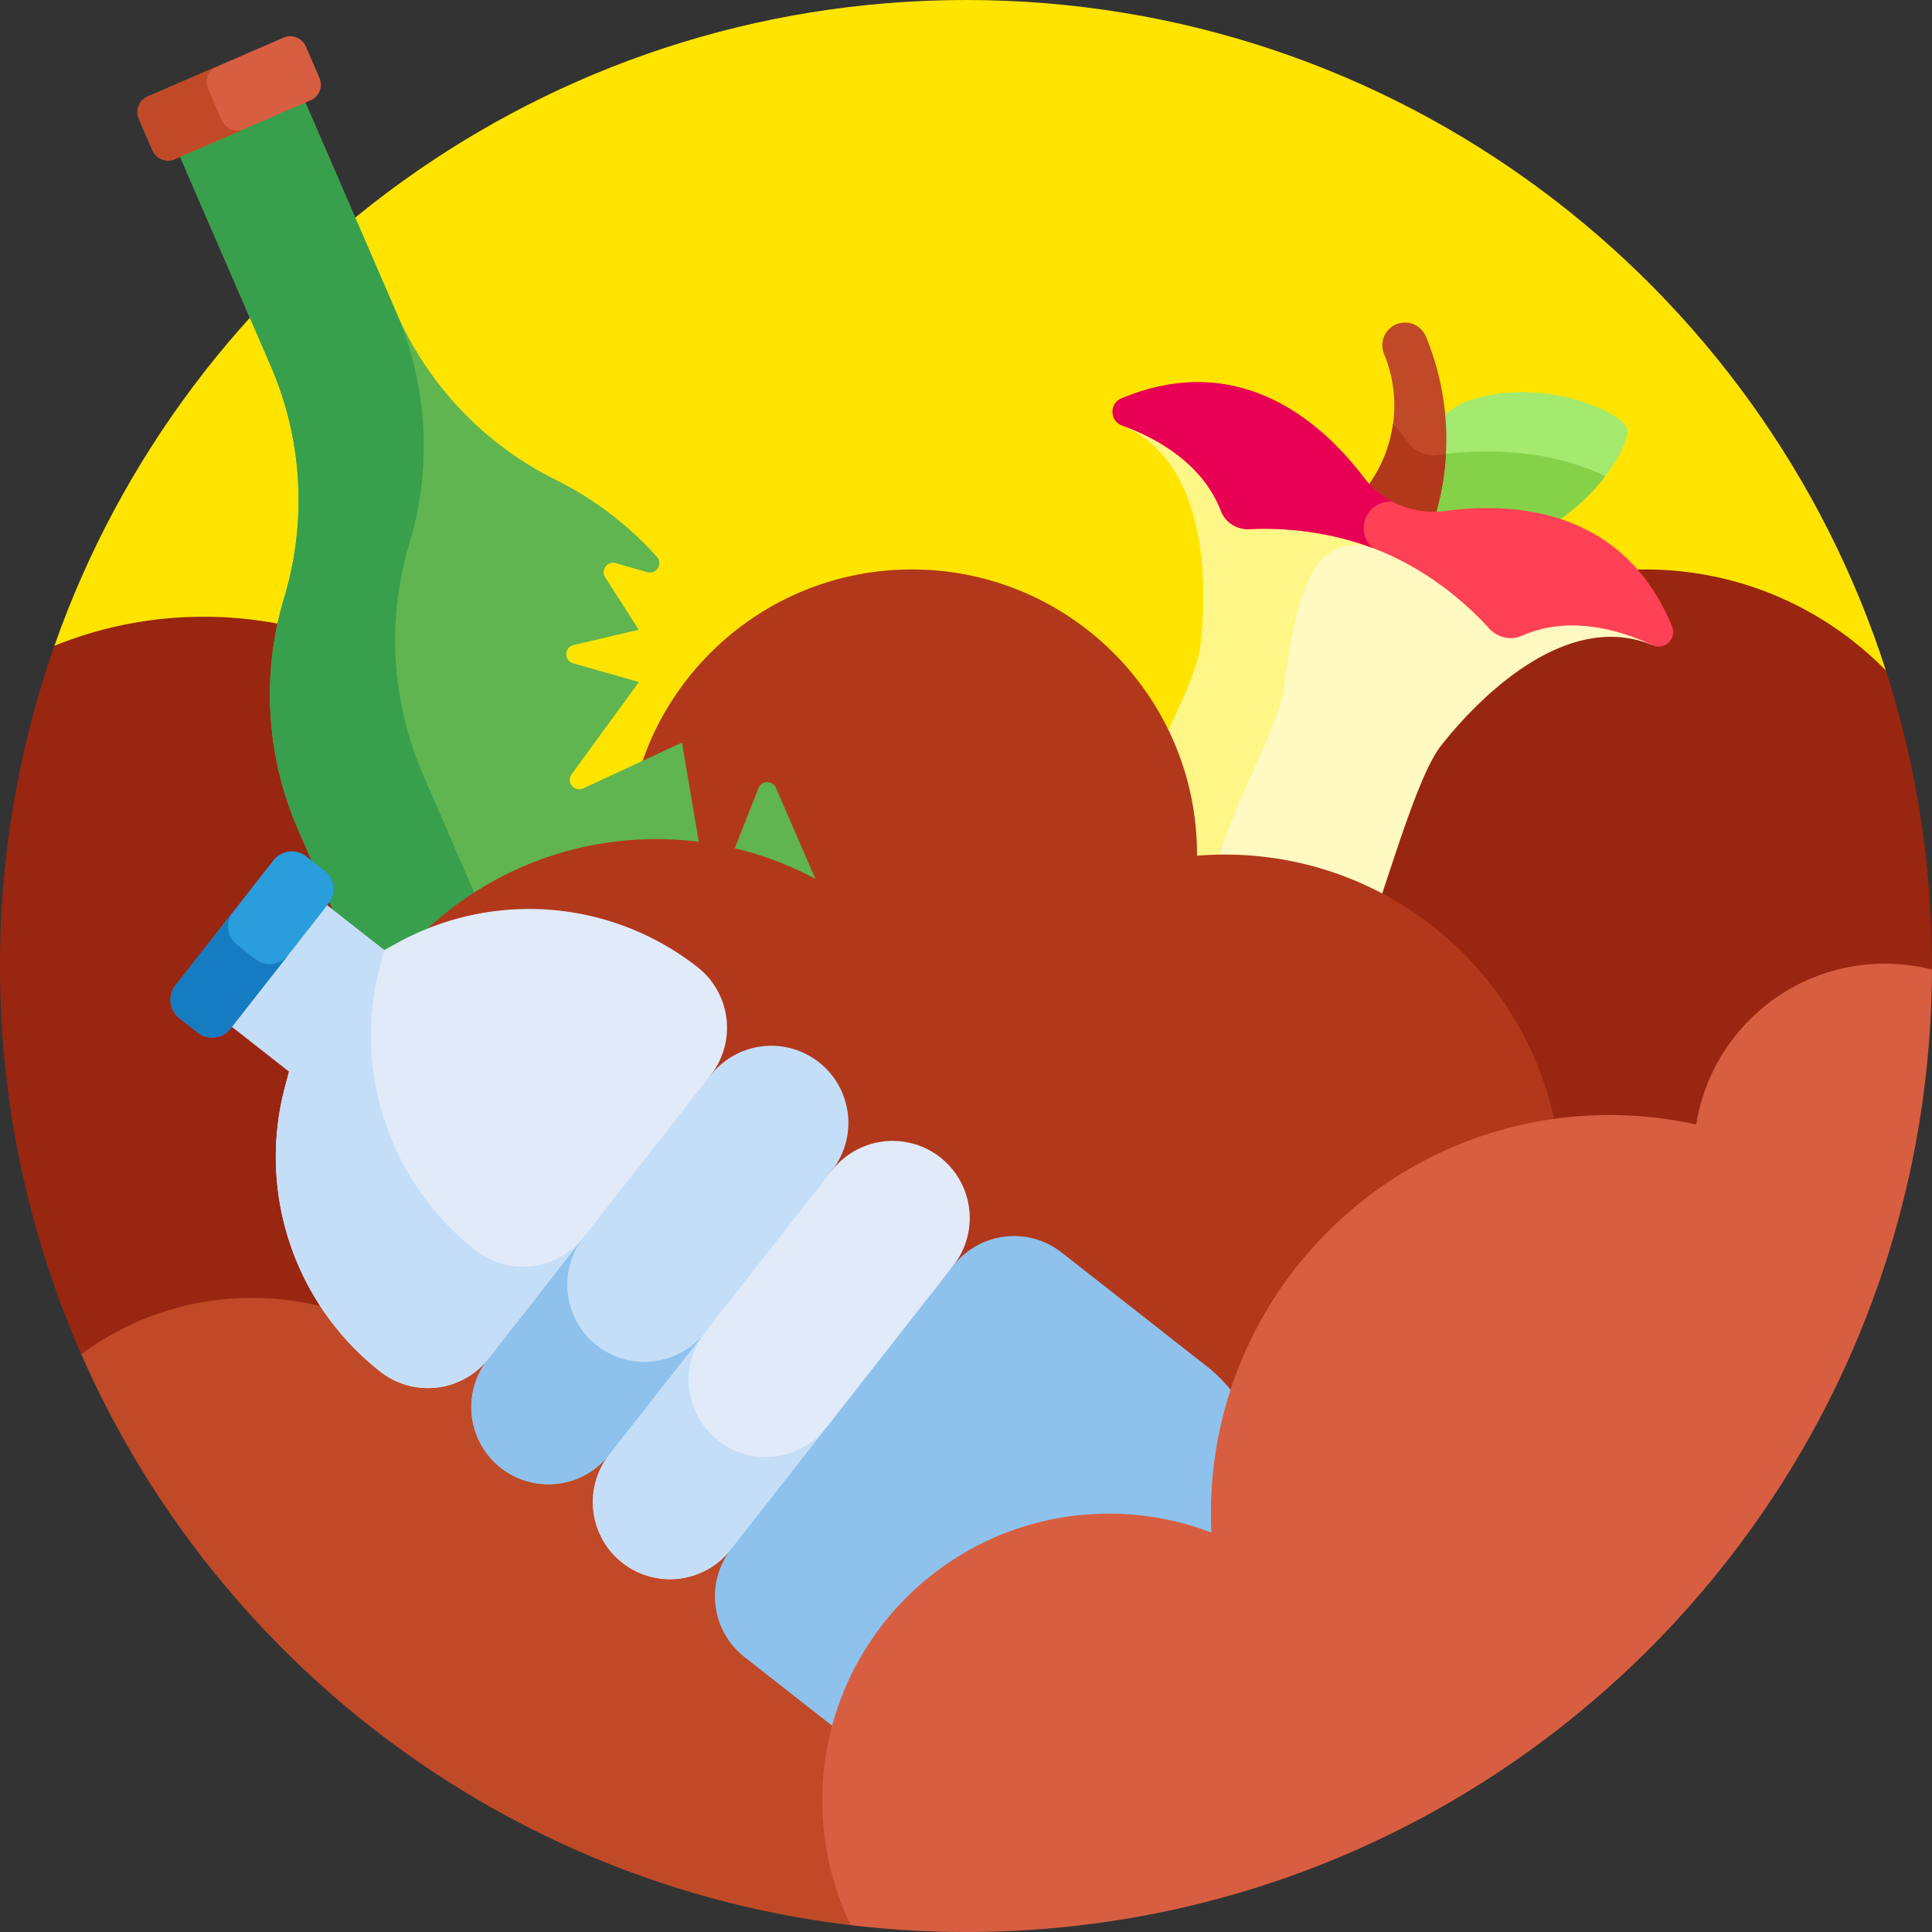 <svg width="160" height="160" fill="none" xmlns="http://www.w3.org/2000/svg"><rect width="100%" height="100%" fill="#333333" stroke="none"/><path d="M4.507 53.48L80 80l76.181-24.475C145.841 23.315 115.646 0 80.001 0 45.113 0 15.447 22.333 4.506 53.48z" fill="#FFE400"/><path d="M134.356 102.959l25.64-22.663.001.001L160 80c0-8.538-1.343-16.76-3.82-24.476-5.068-5.162-12.125-8.365-19.93-8.365-15.427 0-27.933 12.506-27.933 27.932 0 14.79 11.496 26.894 26.039 27.868z" fill="#992610"/><path d="M134.742 35.465c-.41-1.3-6.819-4.276-12.874-2.362a6.13 6.13 0 00-3.999 7.695 6.13 6.13 0 007.694 3.999c6.055-1.914 9.59-8.033 9.179-9.332z" fill="#A3EA6E"/><path d="M125.563 44.797c3.277-1.036 5.814-3.303 7.388-5.372-2.854-1.338-6.14-2.035-9.785-2.035-1.34 0-2.725.095-4.115.284a2.57 2.57 0 01-1.292-.157 6.09 6.09 0 00.109 3.281 6.132 6.132 0 007.695 3.999z" fill="#85D249"/><path d="M136.854 53.429l-4.475-3.695-16.839-6.975-16.84-6.975-5.776-.551c7.674 3.178 6.93 14.73 6.495 18.285-.435 3.555-5.693 12.505-7.637 17.2-1.141 2.754-1.882 8.536-2.299 12.841a32.064 32.064 0 007.383 4.282 32.053 32.053 0 008.248 2.193c2.75-3.34 6.314-7.951 7.455-10.707 1.944-4.693 4.555-14.74 6.762-17.561 2.206-2.821 9.849-11.516 17.523-8.337z" fill="#FFF9C2"/><path d="M105.114 90.034c-12.523-11.558.329-26.244 1.251-33.23.922-6.984 2.2-13.553 7.98-11.159l1.195-2.886-16.84-6.975-5.776-.551c7.674 3.178 6.93 14.73 6.495 18.285-.435 3.555-5.693 12.505-7.637 17.2-1.141 2.754-1.882 8.536-2.299 12.841a32.064 32.064 0 007.383 4.282 32.049 32.049 0 008.248 2.193z" fill="#FFF688"/><path d="M115.636 26.857a1.877 1.877 0 00-1.016 2.452 11.188 11.188 0 01-.904 10.297l-.729 1.142 5.781 2.395.329-1.295a22.232 22.232 0 00-1.009-13.976 1.876 1.876 0 00-2.452-1.015z" fill="#C04A27"/><path d="M119.744 37.59c-.231.027-.462.052-.693.083a2.554 2.554 0 01-2.398-.993 31.045 31.045 0 00-1.288-1.582 11.167 11.167 0 01-1.65 4.508l-.729 1.142 5.781 2.395.329-1.295c.356-1.402.57-2.828.648-4.257z" fill="#B2381B"/><path d="M112.924 39.52c-3.36-4.415-10.181-10.64-20.05-6.525-1.008.42-.977 1.864.05 2.238 2.735.994 6.645 3.067 8.187 7.078.369.959 1.326 1.558 2.353 1.509 2.329-.112 6.53.023 10.881 1.826 4.351 1.802 7.417 4.676 8.985 6.403.691.76 1.792 1.014 2.731.596 3.926-1.745 8.157-.447 10.793.784.99.462 2.034-.536 1.618-1.547-4.069-9.887-13.294-10.31-18.791-9.564a7.256 7.256 0 01-6.757-2.799z" fill="#FF4155"/><path d="M113.107 42.9a2.196 2.196 0 012.221-1.347 7.265 7.265 0 01-2.404-2.034c-3.36-4.414-10.181-10.638-20.05-6.524-1.008.42-.977 1.864.05 2.238 2.735.994 6.645 3.067 8.187 7.078.369.959 1.326 1.558 2.353 1.509 2.211-.106 6.11.011 10.222 1.566a2.195 2.195 0 01-.579-2.487z" fill="#E80054"/><path d="M101.43 70.77c-.774 0-1.54.033-2.299.095 0-.032.003-.063.003-.094 0-13.04-10.571-23.611-23.611-23.611-13.04 0-23.61 10.57-23.61 23.61 0 12.475 9.674 22.682 21.929 23.546a28.124 28.124 0 00-.344 4.387c0 15.426 12.505 27.932 27.932 27.932 15.426 0 27.932-12.506 27.932-27.932 0-15.427-12.506-27.932-27.932-27.932z" fill="#B2381B"/><path d="M13.828 116.791c1.003.092 2.018.142 3.045.142 18.185 0 32.928-14.742 32.928-32.928 0-18.185-14.743-32.928-32.928-32.928a32.83 32.83 0 00-12.366 2.404A79.868 79.868 0 000 80c0 11.44 2.407 22.317 6.734 32.159l7.094 4.632z" fill="#992610"/><path d="M24.727 7.197l2.394 5.525 5.67 13.084a27.954 27.954 0 0013.223 13.926 27.955 27.955 0 018.387 6.382c.522.583-.047 1.488-.8 1.272l-2.609-.748c-.692-.198-1.261.566-.873 1.172l2.78 4.343-5.394 1.266c-.784.184-.81 1.29-.036 1.512l5.443 1.553-5.57 7.638c-.475.651.229 1.508.96 1.169l8.176-3.794 1.884 11.098c.133.78 1.207.891 1.497.156l2.957-7.48a.781.781 0 011.444-.024l4.746 10.951C60.73 86.62 47.696 92.27 34.431 91.183l-9.768-22.54a27.94 27.94 0 01-1.122-19.171 27.956 27.956 0 00-1.122-19.17l-5.67-13.084-2.394-5.525 10.372-4.496z" fill="#60B550"/><path d="M24.727 7.197l2.394 5.525 5.67 13.084a27.97 27.97 0 011.123 19.17 27.96 27.96 0 001.121 19.172l11.356 26.201a39.869 39.869 0 01-11.96.834l-9.768-22.54a27.94 27.94 0 01-1.122-19.171 27.956 27.956 0 00-1.122-19.17l-5.67-13.084-2.394-5.525 10.372-4.496z" fill="#389F4D"/><path d="M25.722 8.307l-11.237 4.87a1.413 1.413 0 01-1.859-.734l-1.123-2.594a1.413 1.413 0 01.734-1.858l11.237-4.87a1.413 1.413 0 011.858.735l1.124 2.593a1.413 1.413 0 01-.734 1.858z" fill="#D85E41"/><path d="M18.361 9.957l-1.124-2.593a1.413 1.413 0 01.735-1.858L12.237 7.99a1.413 1.413 0 00-.734 1.858l1.123 2.594a1.413 1.413 0 001.859.734l5.735-2.485a1.413 1.413 0 01-1.859-.735z" fill="#C04A27"/><path d="M54.357 125.355c15.427 0 27.932-12.505 27.932-27.932 0-15.426-12.505-27.932-27.932-27.932-15.426 0-27.932 12.506-27.932 27.932 0 15.427 12.506 27.932 27.932 27.932z" fill="#B2381B"/><path d="M70.463 159.432l12.792-11.307c.002-.134.007-.268.007-.402 0-13.362-10.832-24.193-24.193-24.193-.942 0-1.87.059-2.783.164.153-.762.234-1.551.234-2.358 0-6.577-5.331-11.909-11.908-11.909a11.868 11.868 0 00-8.517 3.589 23.642 23.642 0 00-15.225-5.528 23.634 23.634 0 00-14.139 4.67c11.161 25.392 35.131 43.877 63.731 47.275v-.001z" fill="#C04A27"/><path d="M31.819 78.685l-7.009-5.493-7.878 10.05 7.008 5.494-.337 1.267a22.595 22.595 0 007.898 23.59 6.385 6.385 0 008.965-1.086l11.97-9.549 6.413-13.904a6.385 6.385 0 00-1.087-8.965 22.595 22.595 0 00-24.794-2.034l-1.15.63z" fill="#E1EAF9"/><path d="M39.38 103.542a22.596 22.596 0 01-7.898-23.59l.337-1.267-7.01-5.493-7.877 10.05 7.008 5.494-.337 1.267a22.595 22.595 0 007.898 23.59 6.385 6.385 0 008.965-1.086l11.97-9.549 6.413-13.904-10.505 13.401a6.385 6.385 0 01-8.965 1.087z" fill="#C5DEF8"/><path d="M78.95 104.81l-6.412 13.905-11.97 9.548a6.386 6.386 0 11-10.051-7.878l6.412-13.904 11.97-9.549a6.385 6.385 0 1110.051 7.878z" fill="#E1EAF9"/><path d="M58.395 110.334l-2.381-1.867-5.497 11.918a6.386 6.386 0 1010.052 7.878l10.26-8.185-2.382-1.866a6.385 6.385 0 01-10.052-7.878z" fill="#C5DEF8"/><path d="M68.9 96.932l-18.383 23.453a6.386 6.386 0 11-10.051-7.878l18.382-23.453A6.385 6.385 0 1168.9 96.932z" fill="#C5DEF8"/><path d="M27.212 74.826l-8.12 10.359a1.933 1.933 0 01-2.713.329l-1.521-1.193a1.933 1.933 0 01-.329-2.713l8.12-10.36a1.933 1.933 0 012.713-.328l1.522 1.192c.84.659.987 1.874.328 2.714z" fill="#2A9DDD"/><path d="M21.148 79.43l-1.52-1.193a1.933 1.933 0 01-.33-2.714l-4.77 6.085a1.933 1.933 0 00.33 2.714l1.52 1.192c.841.659 2.056.511 2.715-.329l4.77-6.085a1.933 1.933 0 01-2.715.33z" fill="#167CC1"/><path d="M49.43 111.42a6.384 6.384 0 01-1.086-8.964l-7.878 10.051a6.386 6.386 0 1010.05 7.878l7.88-10.051a6.385 6.385 0 01-8.965 1.086zM61.656 137.229l12.012 9.415c5.207 4.082 12.843 3.321 16.886-1.915a11.778 11.778 0 002.254-4.988 8.884 8.884 0 014.99-6.366 11.776 11.776 0 004.305-3.381c4.119-5.176 3.033-12.773-2.174-16.854l-12.012-9.416a6.386 6.386 0 00-8.966 1.087l-18.382 23.452a6.387 6.387 0 001.087 8.966z" fill="#8EC2ED"/><path d="M159.997 80.296a15.845 15.845 0 00-3.906-.487c-7.885 0-14.42 5.771-15.618 13.32a33.108 33.108 0 00-7.177-.785c-18.232 0-33.012 14.779-33.012 33.011 0 .525.014 1.047.038 1.566a23.674 23.674 0 00-8.48-1.566c-13.112 0-23.741 10.63-23.741 23.742 0 3.705.849 7.211 2.362 10.335 3.129.371 6.31.568 9.538.568 44.083 0 79.836-35.657 79.996-79.704z" fill="#D85E41"/></svg>
